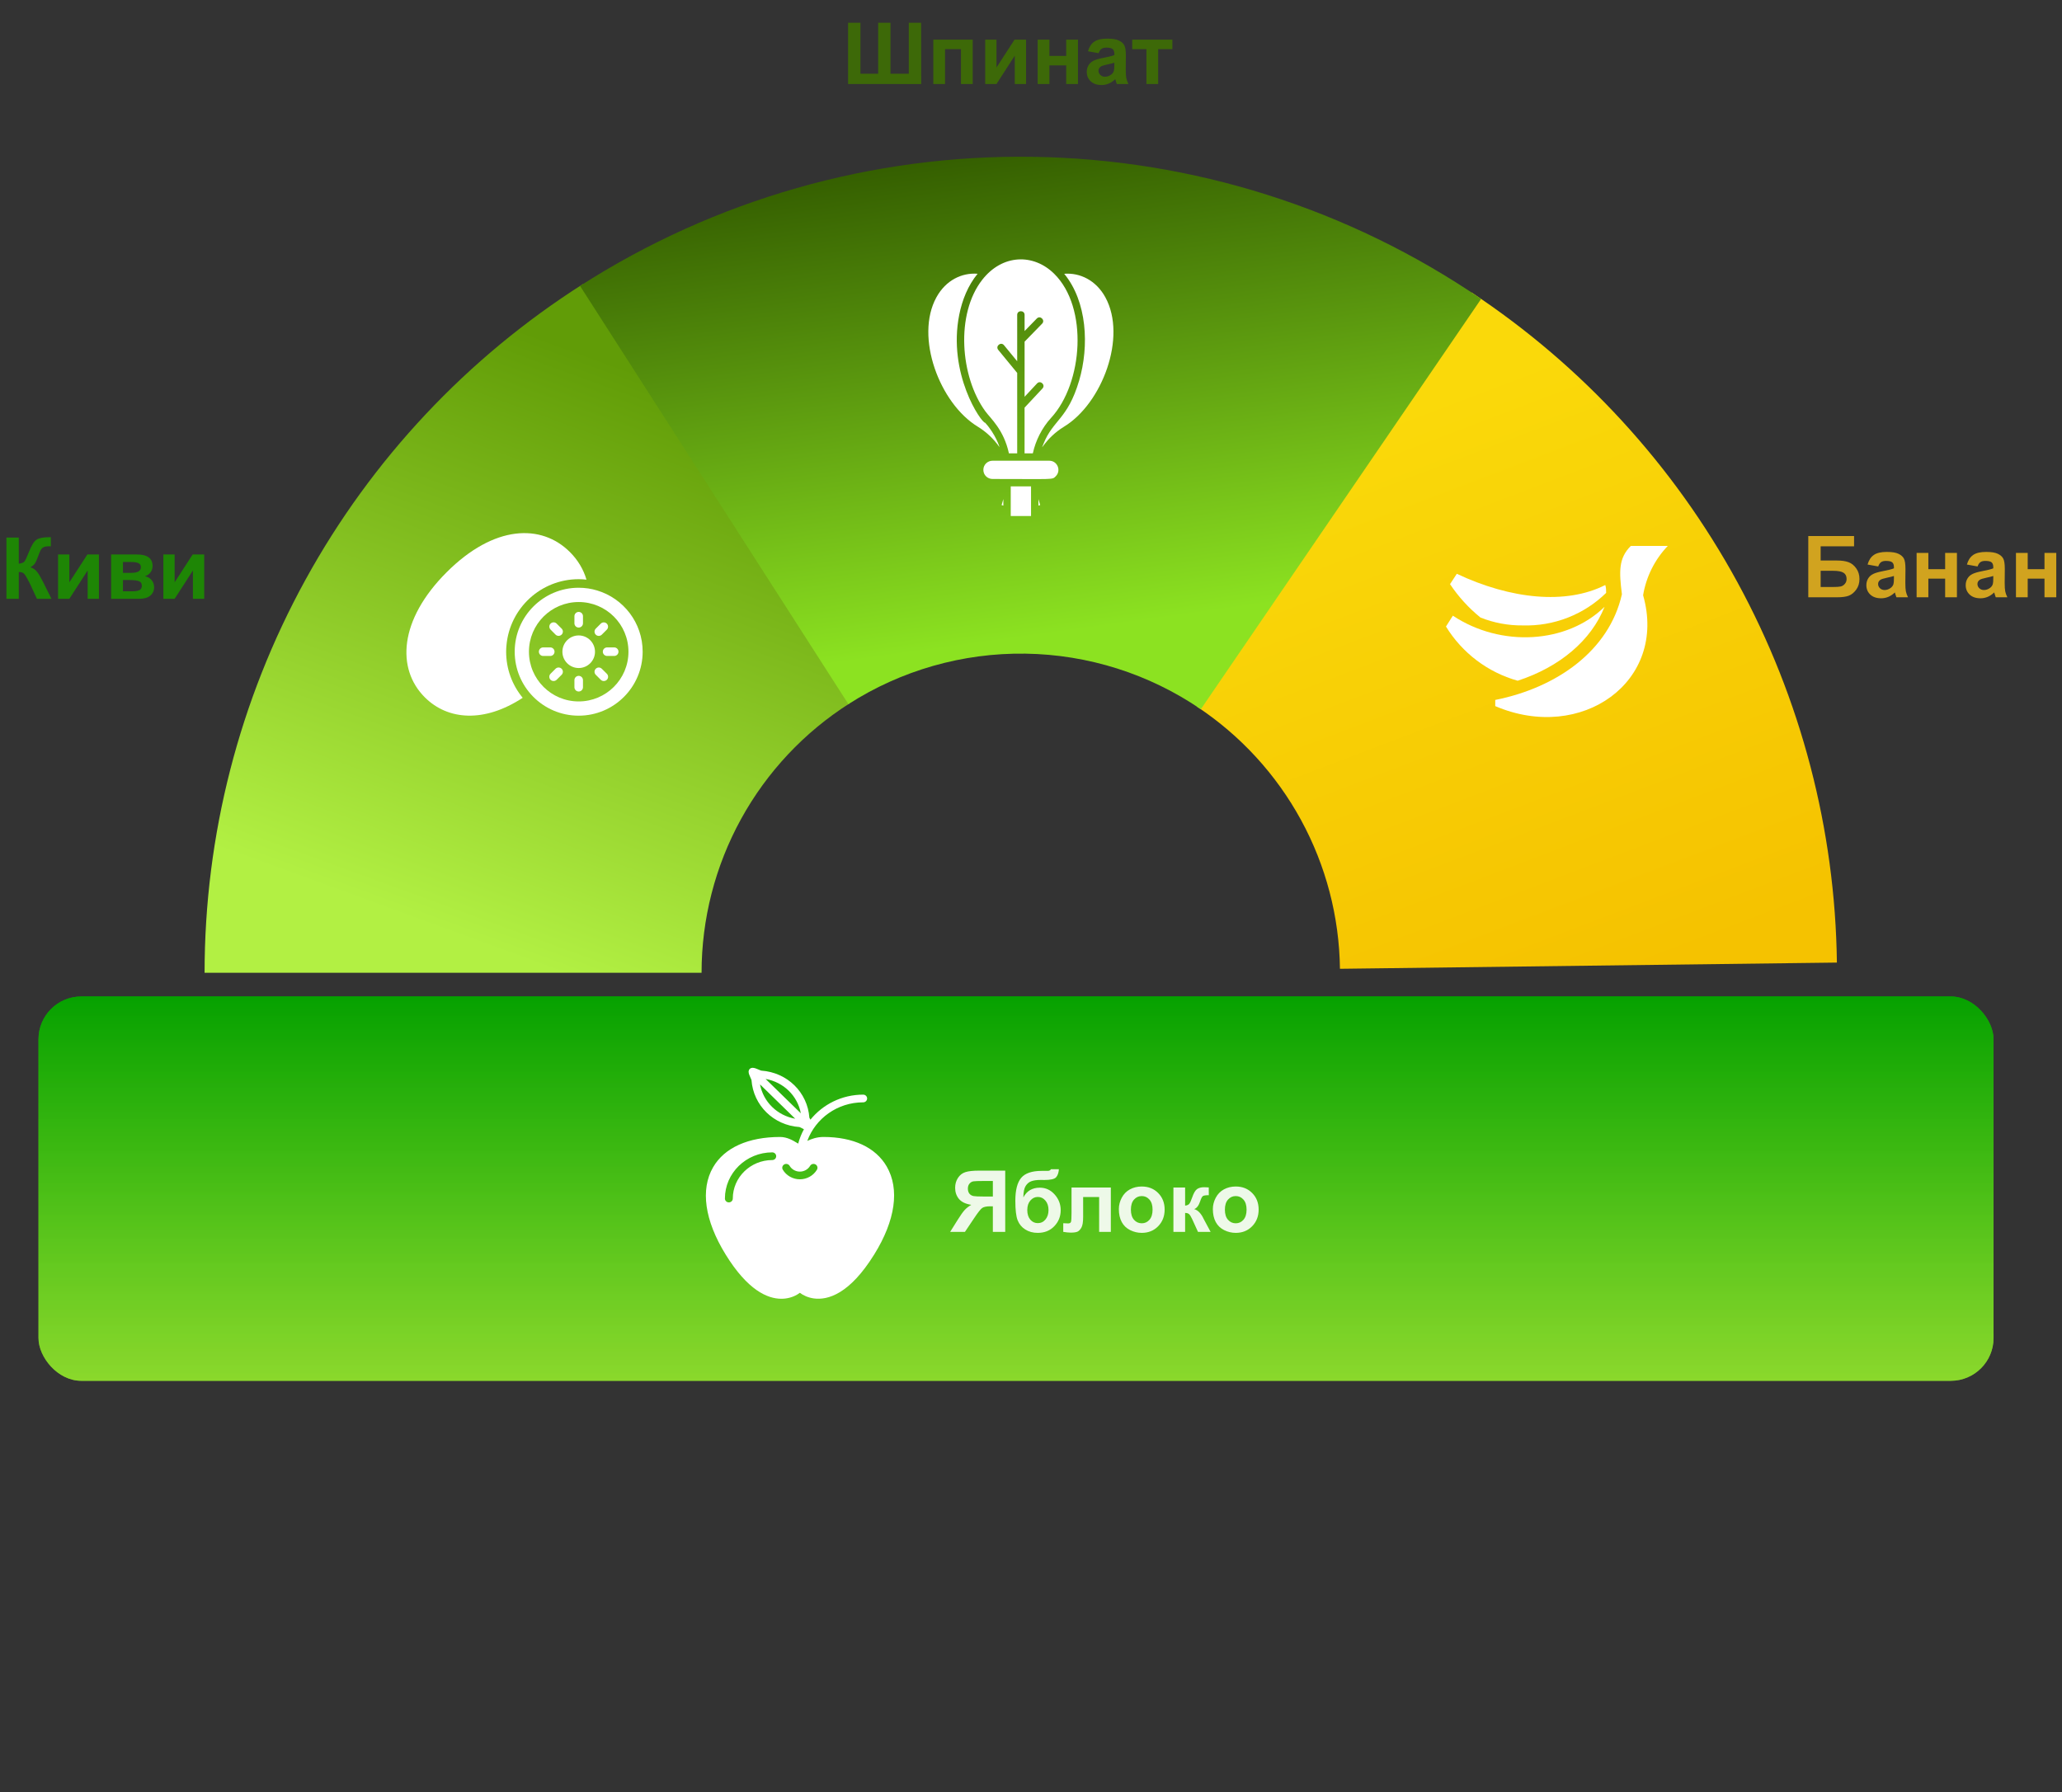 <?xml version="1.0" encoding="UTF-8"?> <svg xmlns="http://www.w3.org/2000/svg" width="482" height="419" viewBox="0 0 482 419" fill="none"><rect x="0" y="0" width="482" height="419" fill="#333333" stroke="none"/> <rect x="9" y="232.972" width="457" height="89.847" rx="10" fill="url(#paint0_linear_311_307)"></rect> <rect x="9" y="232.972" width="457" height="89.847" rx="10" fill="url(#paint1_linear_311_307)"></rect> <path opacity="0.9" d="M232.084 288V282.023H231.498C230.587 282.023 229.942 282.16 229.564 282.434C229.193 282.707 228.555 283.524 227.65 284.885L225.561 288H222.104L223.852 285.207C224.542 284.1 225.092 283.326 225.502 282.883C225.912 282.434 226.426 282.033 227.045 281.682C225.71 281.473 224.747 281.011 224.154 280.295C223.562 279.572 223.266 278.71 223.266 277.707C223.266 276.835 223.484 276.063 223.92 275.393C224.363 274.715 224.942 274.263 225.658 274.035C226.381 273.801 227.458 273.684 228.891 273.684H234.975V288H232.084ZM232.084 276.105H229.828C228.682 276.105 227.927 276.132 227.562 276.184C227.204 276.236 226.895 276.411 226.635 276.711C226.374 277.01 226.244 277.401 226.244 277.883C226.244 278.384 226.368 278.785 226.615 279.084C226.869 279.377 227.188 279.559 227.572 279.631C227.963 279.702 228.754 279.738 229.945 279.738H232.084V276.105ZM245.658 273.352H247.523C247.465 274.178 247.247 274.807 246.869 275.236C246.498 275.66 245.577 275.871 244.105 275.871C243.93 275.871 243.754 275.868 243.578 275.861H243.227C242.354 275.861 241.645 275.959 241.098 276.154C240.551 276.343 240.102 276.714 239.75 277.268C239.405 277.821 239.226 278.713 239.213 279.943C239.617 279.182 240.137 278.612 240.775 278.234C241.42 277.857 242.185 277.668 243.07 277.668C244.431 277.668 245.583 278.199 246.527 279.26C247.471 280.314 247.943 281.538 247.943 282.932C247.943 284.383 247.445 285.63 246.449 286.672C245.46 287.714 244.164 288.234 242.562 288.234C241.462 288.234 240.495 287.971 239.662 287.443C238.829 286.916 238.233 286.197 237.875 285.285C237.517 284.367 237.338 282.85 237.338 280.734C237.338 278.247 237.794 276.46 238.705 275.373C239.623 274.286 241.221 273.742 243.5 273.742H244.887C245.271 273.742 245.528 273.612 245.658 273.352ZM240.131 282.893C240.131 283.837 240.365 284.585 240.834 285.139C241.309 285.686 241.889 285.959 242.572 285.959C243.308 285.959 243.91 285.676 244.379 285.109C244.854 284.536 245.092 283.801 245.092 282.902C245.092 281.984 244.851 281.245 244.369 280.686C243.894 280.119 243.305 279.836 242.602 279.836C241.918 279.836 241.335 280.113 240.854 280.666C240.372 281.219 240.131 281.962 240.131 282.893ZM250.473 277.629H259.662V288H256.928V279.855H253.188V284.514C253.188 285.699 253.051 286.532 252.777 287.014C252.504 287.489 252.201 287.801 251.869 287.951C251.537 288.101 251.003 288.176 250.268 288.176C249.831 288.176 249.255 288.117 248.539 288V285.979C248.598 285.979 248.751 285.985 248.998 285.998C249.285 286.018 249.506 286.027 249.662 286.027C250.033 286.027 250.261 285.907 250.346 285.666C250.43 285.419 250.473 284.738 250.473 283.625V277.629ZM261.537 282.668C261.537 281.757 261.762 280.874 262.211 280.021C262.66 279.169 263.295 278.518 264.115 278.068C264.942 277.619 265.863 277.395 266.879 277.395C268.448 277.395 269.734 277.906 270.736 278.928C271.739 279.943 272.24 281.229 272.24 282.785C272.24 284.354 271.732 285.656 270.717 286.691C269.708 287.72 268.435 288.234 266.898 288.234C265.948 288.234 265.04 288.02 264.174 287.59C263.314 287.16 262.66 286.532 262.211 285.705C261.762 284.872 261.537 283.859 261.537 282.668ZM264.35 282.814C264.35 283.843 264.594 284.631 265.082 285.178C265.57 285.725 266.173 285.998 266.889 285.998C267.605 285.998 268.204 285.725 268.686 285.178C269.174 284.631 269.418 283.837 269.418 282.795C269.418 281.779 269.174 280.998 268.686 280.451C268.204 279.904 267.605 279.631 266.889 279.631C266.173 279.631 265.57 279.904 265.082 280.451C264.594 280.998 264.35 281.786 264.35 282.814ZM274.291 277.629H277.025V281.867C277.481 281.815 277.803 281.675 277.992 281.447C278.181 281.219 278.409 280.721 278.676 279.953C279.027 278.931 279.411 278.277 279.828 277.99C280.245 277.704 280.792 277.561 281.469 277.561C281.677 277.561 282.038 277.577 282.553 277.609L282.562 279.426C281.84 279.426 281.378 279.494 281.176 279.631C280.974 279.774 280.756 280.201 280.521 280.91C280.202 281.867 279.743 282.456 279.145 282.678C280.01 282.919 280.743 283.671 281.342 284.934C281.374 284.999 281.41 285.067 281.449 285.139L282.982 288H280.033L278.666 285.002C278.386 284.396 278.142 284.009 277.934 283.84C277.732 283.664 277.429 283.576 277.025 283.576V288H274.291V277.629ZM283.51 282.668C283.51 281.757 283.734 280.874 284.184 280.021C284.633 279.169 285.268 278.518 286.088 278.068C286.915 277.619 287.836 277.395 288.852 277.395C290.421 277.395 291.706 277.906 292.709 278.928C293.712 279.943 294.213 281.229 294.213 282.785C294.213 284.354 293.705 285.656 292.689 286.691C291.68 287.72 290.408 288.234 288.871 288.234C287.921 288.234 287.012 288.02 286.146 287.59C285.287 287.16 284.633 286.532 284.184 285.705C283.734 284.872 283.51 283.859 283.51 282.668ZM286.322 282.814C286.322 283.843 286.566 284.631 287.055 285.178C287.543 285.725 288.145 285.998 288.861 285.998C289.577 285.998 290.176 285.725 290.658 285.178C291.146 284.631 291.391 283.837 291.391 282.795C291.391 281.779 291.146 280.998 290.658 280.451C290.176 279.904 289.577 279.631 288.861 279.631C288.145 279.631 287.543 279.904 287.055 280.451C286.566 280.998 286.322 281.786 286.322 282.814Z" fill="white"></path> <path d="M207.275 272.723C204.703 268.268 199.458 265.814 192.505 265.814C190.949 265.814 189.686 266.269 188.708 266.733C190.621 261.488 195.747 257.716 201.771 257.716C202.281 257.716 202.694 257.313 202.694 256.817C202.694 256.32 202.281 255.917 201.771 255.917C196.774 255.917 192.324 258.211 189.443 261.768C189.329 261.562 189.212 261.349 189.195 261.317C188.768 255.36 184.028 250.727 177.958 250.304C177.853 250.284 177.544 250.151 177.341 250.063C176.817 249.838 176.357 249.646 175.932 249.644C175.92 249.644 175.908 249.641 175.897 249.641C175.889 249.641 175.882 249.64 175.875 249.64C175.815 249.641 175.764 249.665 175.708 249.677C175.654 249.689 175.6 249.692 175.548 249.712C175.328 249.803 175.153 249.974 175.06 250.189C175.039 250.239 175.036 250.291 175.024 250.342C175.011 250.398 174.987 250.448 174.985 250.507C174.985 250.514 174.987 250.521 174.987 250.528C174.987 250.54 174.99 250.552 174.99 250.564C174.994 250.982 175.188 251.422 175.42 251.929C175.508 252.126 175.644 252.424 175.661 252.49C176.091 258.454 180.84 263.085 186.874 263.491C186.997 263.525 187.368 263.72 187.613 263.847C187.725 263.907 187.821 263.955 187.923 264.007C187.342 265.059 186.899 266.189 186.581 267.368C186.495 267.317 186.407 267.265 186.329 267.218C185.407 266.659 184.015 265.814 182.361 265.814C174.902 265.814 169.338 268.324 166.696 272.879C163.679 278.082 164.711 285.324 169.605 293.27C174.768 301.655 179.408 303.64 182.644 303.64C182.975 303.64 183.293 303.619 183.593 303.582C184.998 303.409 186.2 302.843 186.972 302.244C187.719 302.825 188.872 303.374 190.227 303.561C193.485 304.005 198.575 302.585 204.36 293.274C209.3 285.323 210.335 278.024 207.275 272.723ZM177.659 253.52L185.892 261.553C181.679 260.795 178.435 257.631 177.659 253.52ZM178.963 252.248C183.175 253.005 186.42 256.172 187.196 260.281L178.963 252.248ZM180.517 271.213C175.432 271.213 171.295 275.249 171.295 280.21C171.295 280.707 170.882 281.11 170.373 281.11C169.863 281.11 169.45 280.707 169.45 280.21C169.45 274.257 174.415 269.413 180.517 269.413C181.027 269.413 181.439 269.816 181.439 270.313C181.439 270.81 181.027 271.213 180.517 271.213ZM190.966 273.463C190.143 274.85 188.613 275.711 186.972 275.711C185.332 275.711 183.801 274.85 182.98 273.464C182.724 273.034 182.876 272.484 183.316 272.235C183.757 271.986 184.321 272.132 184.576 272.563C185.069 273.395 185.988 273.912 186.972 273.912C187.957 273.912 188.875 273.395 189.37 272.561C189.624 272.131 190.188 271.984 190.629 272.233C191.07 272.482 191.22 273.033 190.966 273.463Z" fill="white"></path> <path d="M47.823 227.426C47.823 195.3 55.935 163.694 71.408 135.539C86.88 107.385 109.212 83.593 136.332 66.371L198.609 164.438C188.003 171.174 179.269 180.478 173.218 191.49C167.167 202.501 163.994 214.862 163.994 227.426L47.823 227.426Z" fill="url(#paint2_linear_311_307)"></path> <path d="M343.978 68.376C369.904 85.552 391.238 108.804 406.123 136.11C421.008 163.415 428.992 193.945 429.381 225.042L313.219 226.494C313.067 214.332 309.944 202.392 304.123 191.713C298.301 181.034 289.958 171.94 279.818 165.223L343.978 68.376Z" fill="url(#paint3_linear_311_307)"></path> <path d="M135.586 66.847C167.116 46.618 203.904 36.119 241.362 36.66C278.82 37.2 315.29 48.756 346.223 69.886L280.696 165.813C268.598 157.549 254.335 153.03 239.686 152.818C225.036 152.607 210.649 156.713 198.317 164.625L135.586 66.847Z" fill="url(#paint4_linear_311_307)"></path> <path opacity="0.9" d="M1.504 125.684H4.395V131.777C5.039 131.712 5.475 131.546 5.703 131.279C5.931 131.012 6.283 130.27 6.758 129.053C7.357 127.503 7.959 126.54 8.564 126.162C9.163 125.785 10.13 125.596 11.465 125.596C11.53 125.596 11.67 125.592 11.885 125.586V127.725L11.475 127.715C10.882 127.715 10.449 127.79 10.176 127.939C9.902 128.083 9.681 128.304 9.512 128.604C9.342 128.903 9.092 129.518 8.76 130.449C8.584 130.944 8.392 131.357 8.184 131.689C7.982 132.021 7.62 132.334 7.1 132.627C7.744 132.809 8.275 133.177 8.691 133.73C9.115 134.284 9.577 135.065 10.078 136.074L12.031 140H8.633L6.924 136.299C6.898 136.247 6.842 136.146 6.758 135.996C6.725 135.944 6.605 135.719 6.396 135.322C6.025 134.619 5.719 134.18 5.479 134.004C5.244 133.828 4.883 133.737 4.395 133.73V140H1.504V125.684ZM13.574 129.629H16.211V136.143L20.43 129.629H23.125V140H20.488V133.369L16.211 140H13.574V129.629ZM25.977 129.629H31.982C33.213 129.629 34.134 129.854 34.746 130.303C35.358 130.752 35.664 131.429 35.664 132.334C35.664 132.913 35.495 133.418 35.156 133.848C34.824 134.277 34.404 134.564 33.897 134.707C34.613 134.883 35.147 135.212 35.498 135.693C35.85 136.175 36.025 136.702 36.025 137.275C36.025 138.083 35.729 138.74 35.137 139.248C34.544 139.749 33.669 140 32.51 140H25.977V129.629ZM28.74 133.936H30.508C31.361 133.936 31.976 133.828 32.353 133.613C32.738 133.398 32.93 133.06 32.93 132.598C32.93 132.161 32.751 131.852 32.393 131.67C32.041 131.481 31.413 131.387 30.508 131.387H28.74V133.936ZM28.74 138.242H30.908C31.689 138.242 32.259 138.148 32.617 137.959C32.975 137.77 33.154 137.432 33.154 136.943C33.154 136.436 32.949 136.087 32.539 135.898C32.129 135.703 31.331 135.605 30.146 135.605H28.74V138.242ZM38.184 129.629H40.82V136.143L45.039 129.629H47.734V140H45.098V133.369L40.82 140H38.184V129.629Z" fill="#1C8F01"></path> <path opacity="0.9" d="M422.693 125.323H433.396V127.726H425.584V131.046H429.451C430.519 131.046 431.404 131.176 432.107 131.437C432.811 131.697 433.41 132.179 433.904 132.882C434.406 133.585 434.656 134.409 434.656 135.353C434.656 136.323 434.406 137.153 433.904 137.843C433.403 138.533 432.83 139.005 432.186 139.259C431.548 139.513 430.636 139.64 429.451 139.64H422.693V125.323ZM425.584 137.237H428.396C429.295 137.237 429.926 137.195 430.291 137.11C430.656 137.019 430.971 136.817 431.238 136.505C431.512 136.192 431.648 135.808 431.648 135.353C431.648 134.688 431.411 134.207 430.936 133.907C430.467 133.601 429.663 133.448 428.523 133.448H425.584V137.237ZM439.041 132.433L436.551 131.983C436.831 130.981 437.312 130.239 437.996 129.757C438.68 129.275 439.695 129.034 441.043 129.034C442.267 129.034 443.178 129.181 443.777 129.474C444.376 129.76 444.796 130.128 445.037 130.577C445.285 131.02 445.408 131.837 445.408 133.028L445.379 136.231C445.379 137.143 445.421 137.817 445.506 138.253C445.597 138.683 445.763 139.145 446.004 139.64H443.289C443.217 139.457 443.13 139.187 443.025 138.829C442.98 138.666 442.947 138.559 442.928 138.507C442.459 138.963 441.958 139.304 441.424 139.532C440.89 139.76 440.32 139.874 439.715 139.874C438.647 139.874 437.804 139.584 437.186 139.005C436.574 138.425 436.268 137.693 436.268 136.808C436.268 136.222 436.408 135.701 436.688 135.245C436.967 134.783 437.358 134.431 437.859 134.19C438.367 133.943 439.096 133.728 440.047 133.546C441.329 133.305 442.218 133.08 442.713 132.872V132.599C442.713 132.071 442.583 131.697 442.322 131.476C442.062 131.248 441.57 131.134 440.848 131.134C440.359 131.134 439.979 131.231 439.705 131.427C439.432 131.616 439.21 131.951 439.041 132.433ZM442.713 134.659C442.361 134.776 441.805 134.916 441.043 135.079C440.281 135.242 439.783 135.401 439.549 135.558C439.191 135.812 439.012 136.134 439.012 136.524C439.012 136.909 439.155 137.241 439.441 137.521C439.728 137.8 440.092 137.94 440.535 137.94C441.03 137.94 441.502 137.778 441.951 137.452C442.283 137.205 442.501 136.902 442.605 136.544C442.677 136.31 442.713 135.864 442.713 135.206V134.659ZM448.016 129.269H450.76V133.067H454.686V129.269H457.439V139.64H454.686V135.284H450.76V139.64H448.016V129.269ZM462.264 132.433L459.773 131.983C460.053 130.981 460.535 130.239 461.219 129.757C461.902 129.275 462.918 129.034 464.266 129.034C465.49 129.034 466.401 129.181 467 129.474C467.599 129.76 468.019 130.128 468.26 130.577C468.507 131.02 468.631 131.837 468.631 133.028L468.602 136.231C468.602 137.143 468.644 137.817 468.729 138.253C468.82 138.683 468.986 139.145 469.227 139.64H466.512C466.44 139.457 466.352 139.187 466.248 138.829C466.202 138.666 466.17 138.559 466.15 138.507C465.682 138.963 465.18 139.304 464.646 139.532C464.113 139.76 463.543 139.874 462.938 139.874C461.87 139.874 461.027 139.584 460.408 139.005C459.796 138.425 459.49 137.693 459.49 136.808C459.49 136.222 459.63 135.701 459.91 135.245C460.19 134.783 460.581 134.431 461.082 134.19C461.59 133.943 462.319 133.728 463.27 133.546C464.552 133.305 465.441 133.08 465.936 132.872V132.599C465.936 132.071 465.805 131.697 465.545 131.476C465.285 131.248 464.793 131.134 464.07 131.134C463.582 131.134 463.201 131.231 462.928 131.427C462.654 131.616 462.433 131.951 462.264 132.433ZM465.936 134.659C465.584 134.776 465.027 134.916 464.266 135.079C463.504 135.242 463.006 135.401 462.771 135.558C462.413 135.812 462.234 136.134 462.234 136.524C462.234 136.909 462.378 137.241 462.664 137.521C462.951 137.8 463.315 137.94 463.758 137.94C464.253 137.94 464.725 137.778 465.174 137.452C465.506 137.205 465.724 136.902 465.828 136.544C465.9 136.31 465.936 135.864 465.936 135.206V134.659ZM471.238 129.269H473.982V133.067H477.908V129.269H480.662V139.64H477.908V135.284H473.982V139.64H471.238V129.269Z" fill="#E2AF1D"></path> <path opacity="0.9" d="M198.244 5.323H201.135V17.237H205.275V5.323H208.156V17.237H212.434V5.323H215.314L215.334 19.649L198.244 19.64V5.323ZM218.166 9.269H227.375V19.64H224.631V11.485H220.91V19.64H218.166V9.269ZM230.295 9.269H232.932V15.782L237.15 9.269H239.846V19.64H237.209V13.009L232.932 19.64H230.295V9.269ZM242.561 9.269H245.305V13.067H249.23V9.269H251.984V19.64H249.23V15.284H245.305V19.64H242.561V9.269ZM256.809 12.433L254.318 11.983C254.598 10.981 255.08 10.239 255.764 9.757C256.447 9.275 257.463 9.034 258.811 9.034C260.035 9.034 260.946 9.181 261.545 9.474C262.144 9.76 262.564 10.128 262.805 10.577C263.052 11.02 263.176 11.837 263.176 13.028L263.146 16.231C263.146 17.143 263.189 17.817 263.273 18.253C263.365 18.683 263.531 19.145 263.771 19.64H261.057C260.985 19.457 260.897 19.187 260.793 18.829C260.747 18.666 260.715 18.559 260.695 18.507C260.227 18.963 259.725 19.304 259.191 19.532C258.658 19.76 258.088 19.874 257.482 19.874C256.415 19.874 255.572 19.584 254.953 19.005C254.341 18.425 254.035 17.693 254.035 16.808C254.035 16.222 254.175 15.701 254.455 15.245C254.735 14.783 255.126 14.431 255.627 14.19C256.135 13.943 256.864 13.728 257.814 13.546C259.097 13.305 259.986 13.08 260.48 12.872V12.599C260.48 12.071 260.35 11.697 260.09 11.476C259.829 11.248 259.338 11.134 258.615 11.134C258.127 11.134 257.746 11.231 257.473 11.427C257.199 11.616 256.978 11.951 256.809 12.433ZM260.48 14.659C260.129 14.776 259.572 14.916 258.811 15.079C258.049 15.242 257.551 15.401 257.316 15.558C256.958 15.812 256.779 16.134 256.779 16.524C256.779 16.909 256.923 17.241 257.209 17.52C257.495 17.8 257.86 17.94 258.303 17.94C258.798 17.94 259.27 17.778 259.719 17.452C260.051 17.205 260.269 16.902 260.373 16.544C260.445 16.31 260.48 15.864 260.48 15.206V14.659ZM264.66 9.269H274.045V11.485H270.725V19.64H267.98V11.485H264.66V9.269Z" fill="#3F6F04"></path> <path d="M389.843 127.64H381.202C378.322 130.52 378.466 133.63 379.128 138.93C376.162 152.121 363.921 160.761 349.521 163.641V165.082C369.682 173.722 389.843 159.321 384.082 139.16C384.8 134.828 386.808 130.813 389.843 127.64Z" fill="white"></path> <path d="M375.068 141.868C366.254 150.508 350.874 151.401 339.613 143.941L338 146.476C341.792 152.66 347.778 157.186 354.762 159.149C364.641 155.923 371.957 149.702 375.068 141.868Z" fill="white"></path> <path d="M346.065 144.373C349.206 145.626 352.562 146.253 355.944 146.217C359.538 146.326 363.118 145.709 366.468 144.403C369.818 143.096 372.871 141.127 375.442 138.613C375.442 138.008 375.442 137.403 375.241 136.77C366.053 141.436 353.121 140.082 340.535 134.149L338.951 136.568C340.916 139.513 343.315 142.144 346.065 144.373Z" fill="white"></path> <path d="M245.71 97.68C253.175 89.517 254.415 71.898 246.431 64.018C241.597 59.224 234.311 59.397 229.609 65.403C223.338 73.416 224.434 88.074 230.336 96.168C231.57 97.858 234.634 100.437 235.839 105.987H237.772V87.186L233.347 81.804C232.62 80.921 233.959 79.819 234.686 80.702L237.772 84.457V73.618C237.772 72.475 239.503 72.475 239.503 73.618V77.396L242.358 74.466C243.154 73.647 244.395 74.852 243.598 75.671L239.503 79.877V92.764L242.416 89.644C243.195 88.807 244.464 89.99 243.679 90.826L239.497 95.303V105.987H241.429C242.064 103.068 243.506 100.085 245.704 97.68H245.71Z" fill="white"></path> <path d="M241.008 113.711H236.266V120.64H241.008V113.711Z" fill="white"></path> <path d="M234.536 116.688L234.126 118.084L234.536 118.205V116.688Z" fill="white"></path> <path d="M258.39 69.516C256.209 65.53 252.459 63.718 248.761 64.007C254.103 70.491 254.652 80.863 252.246 89.009C249.575 98.031 246.177 98.13 243.939 103.714C242.929 106.223 244.221 102.502 248.733 99.745C257.617 94.339 263.472 78.804 258.39 69.522V69.516Z" fill="white"></path> <path d="M218.885 69.516C213.802 78.798 219.663 94.334 228.542 99.739C230.561 100.973 232.297 102.618 233.647 104.556C233.688 104.614 232.759 101.545 230.29 98.839C229.355 98.839 221.481 87.359 224.227 73.577C224.919 70.122 226.28 66.724 228.519 64.001C224.855 63.718 221.094 65.489 218.89 69.51L218.885 69.516Z" fill="white"></path> <path d="M243.148 118.084L242.739 116.688V118.205L243.148 118.084Z" fill="white"></path> <path d="M246.783 111.346C248.11 110.043 247.198 107.712 245.26 107.712H232.015C230.855 107.712 229.863 108.641 229.863 109.846C229.863 111.052 230.826 111.981 232.015 111.981C246.581 111.981 245.918 112.2 246.783 111.352V111.346Z" fill="white"></path> <path d="M135.273 148.559C133.173 148.559 131.463 150.259 131.463 152.369C131.463 154.469 133.173 156.179 135.273 156.179C137.373 156.179 139.083 154.479 139.083 152.369C139.073 150.259 137.373 148.559 135.273 148.559Z" fill="white"></path> <path d="M139.593 138.049C138.223 137.629 136.773 137.409 135.263 137.409C127.003 137.409 120.313 144.099 120.313 152.359C120.313 156.449 121.953 160.159 124.613 162.859C127.323 165.609 131.093 167.319 135.263 167.319C143.523 167.319 150.223 160.619 150.223 152.359C150.223 145.609 145.743 139.899 139.593 138.049ZM135.273 163.989C128.853 163.989 123.643 158.789 123.643 152.369C123.643 145.949 128.853 140.749 135.273 140.749C141.693 140.749 146.903 145.949 146.903 152.369C146.903 158.789 141.683 163.989 135.273 163.989Z" fill="white"></path> <path d="M135.273 146.719C135.823 146.719 136.273 146.269 136.273 145.719V144.059C136.273 143.509 135.823 143.059 135.273 143.059C134.723 143.059 134.273 143.509 134.273 144.059V145.719C134.273 146.269 134.713 146.719 135.273 146.719Z" fill="white"></path> <path d="M139.963 148.669C140.223 148.669 140.473 148.569 140.673 148.379L141.843 147.209C142.233 146.819 142.233 146.189 141.843 145.799C141.453 145.409 140.823 145.409 140.433 145.799L139.263 146.969C138.873 147.359 138.873 147.989 139.263 148.379C139.453 148.569 139.713 148.669 139.963 148.669Z" fill="white"></path> <path d="M143.573 151.359H141.913C141.363 151.359 140.913 151.809 140.913 152.359C140.913 152.909 141.363 153.359 141.913 153.359H143.573C144.123 153.359 144.573 152.909 144.573 152.359C144.573 151.809 144.123 151.359 143.573 151.359Z" fill="white"></path> <path d="M140.673 156.349C140.283 155.959 139.653 155.959 139.263 156.349C138.873 156.739 138.873 157.369 139.263 157.759L140.433 158.929C140.633 159.129 140.883 159.219 141.143 159.219C141.403 159.219 141.653 159.119 141.853 158.929C142.243 158.539 142.243 157.909 141.853 157.519L140.673 156.349Z" fill="white"></path> <path d="M135.273 158.009C134.723 158.009 134.273 158.459 134.273 159.009V160.669C134.273 161.219 134.723 161.669 135.273 161.669C135.823 161.669 136.273 161.219 136.273 160.669V159.009C136.273 158.449 135.823 158.009 135.273 158.009Z" fill="white"></path> <path d="M129.863 156.349L128.693 157.519C128.303 157.909 128.303 158.539 128.693 158.929C128.893 159.129 129.143 159.219 129.403 159.219C129.663 159.219 129.913 159.119 130.113 158.929L131.283 157.759C131.673 157.369 131.673 156.739 131.283 156.349C130.883 155.959 130.253 155.959 129.863 156.349Z" fill="white"></path> <path d="M129.623 152.359C129.623 151.809 129.173 151.359 128.623 151.359H126.963C126.413 151.359 125.963 151.809 125.963 152.359C125.963 152.909 126.413 153.359 126.963 153.359H128.623C129.183 153.359 129.623 152.919 129.623 152.359Z" fill="white"></path> <path d="M129.863 148.369C130.063 148.569 130.313 148.659 130.573 148.659C130.833 148.659 131.083 148.559 131.283 148.369C131.673 147.979 131.673 147.349 131.283 146.959L130.113 145.789C129.723 145.399 129.093 145.399 128.703 145.789C128.313 146.179 128.313 146.809 128.703 147.199L129.863 148.369Z" fill="white"></path> <path d="M118.393 150.829C119.173 142.199 126.433 135.409 135.263 135.409C135.883 135.409 136.483 135.449 137.093 135.519C136.383 133.099 135.073 130.919 133.233 129.079C126.573 122.419 115.513 122.679 104.393 133.799C93.273 144.919 92.633 156.359 99.293 163.019C104.693 168.419 113.223 169.019 122.183 163.139C119.683 160.109 118.313 156.339 118.313 152.359C118.313 151.839 118.343 151.329 118.393 150.829Z" fill="white"></path> <defs> <linearGradient id="paint0_linear_311_307" x1="237.5" y1="232.972" x2="237.5" y2="322.819" gradientUnits="userSpaceOnUse"> <stop stop-color="#06A100"></stop> <stop offset="1" stop-color="#8EDE2C" stop-opacity="0.81"></stop> </linearGradient> <linearGradient id="paint1_linear_311_307" x1="237.5" y1="232.972" x2="237.5" y2="322.819" gradientUnits="userSpaceOnUse"> <stop stop-color="#06A100"></stop> <stop offset="1" stop-color="#8EDE2C" stop-opacity="0.81"></stop> </linearGradient> <linearGradient id="paint2_linear_311_307" x1="151" y1="87.639" x2="103" y2="219" gradientUnits="userSpaceOnUse"> <stop stop-color="#619C07"></stop> <stop offset="0.99" stop-color="#B2F043"></stop> </linearGradient> <linearGradient id="paint3_linear_311_307" x1="333" y1="93.64" x2="384" y2="227.64" gradientUnits="userSpaceOnUse"> <stop stop-color="#FAD90A"></stop> <stop offset="1" stop-color="#F5C200"></stop> </linearGradient> <linearGradient id="paint4_linear_311_307" x1="234" y1="32" x2="250" y2="147.64" gradientUnits="userSpaceOnUse"> <stop offset="0.022" stop-color="#345E00"></stop> <stop offset="1" stop-color="#8CE221"></stop> </linearGradient> </defs> </svg> 
